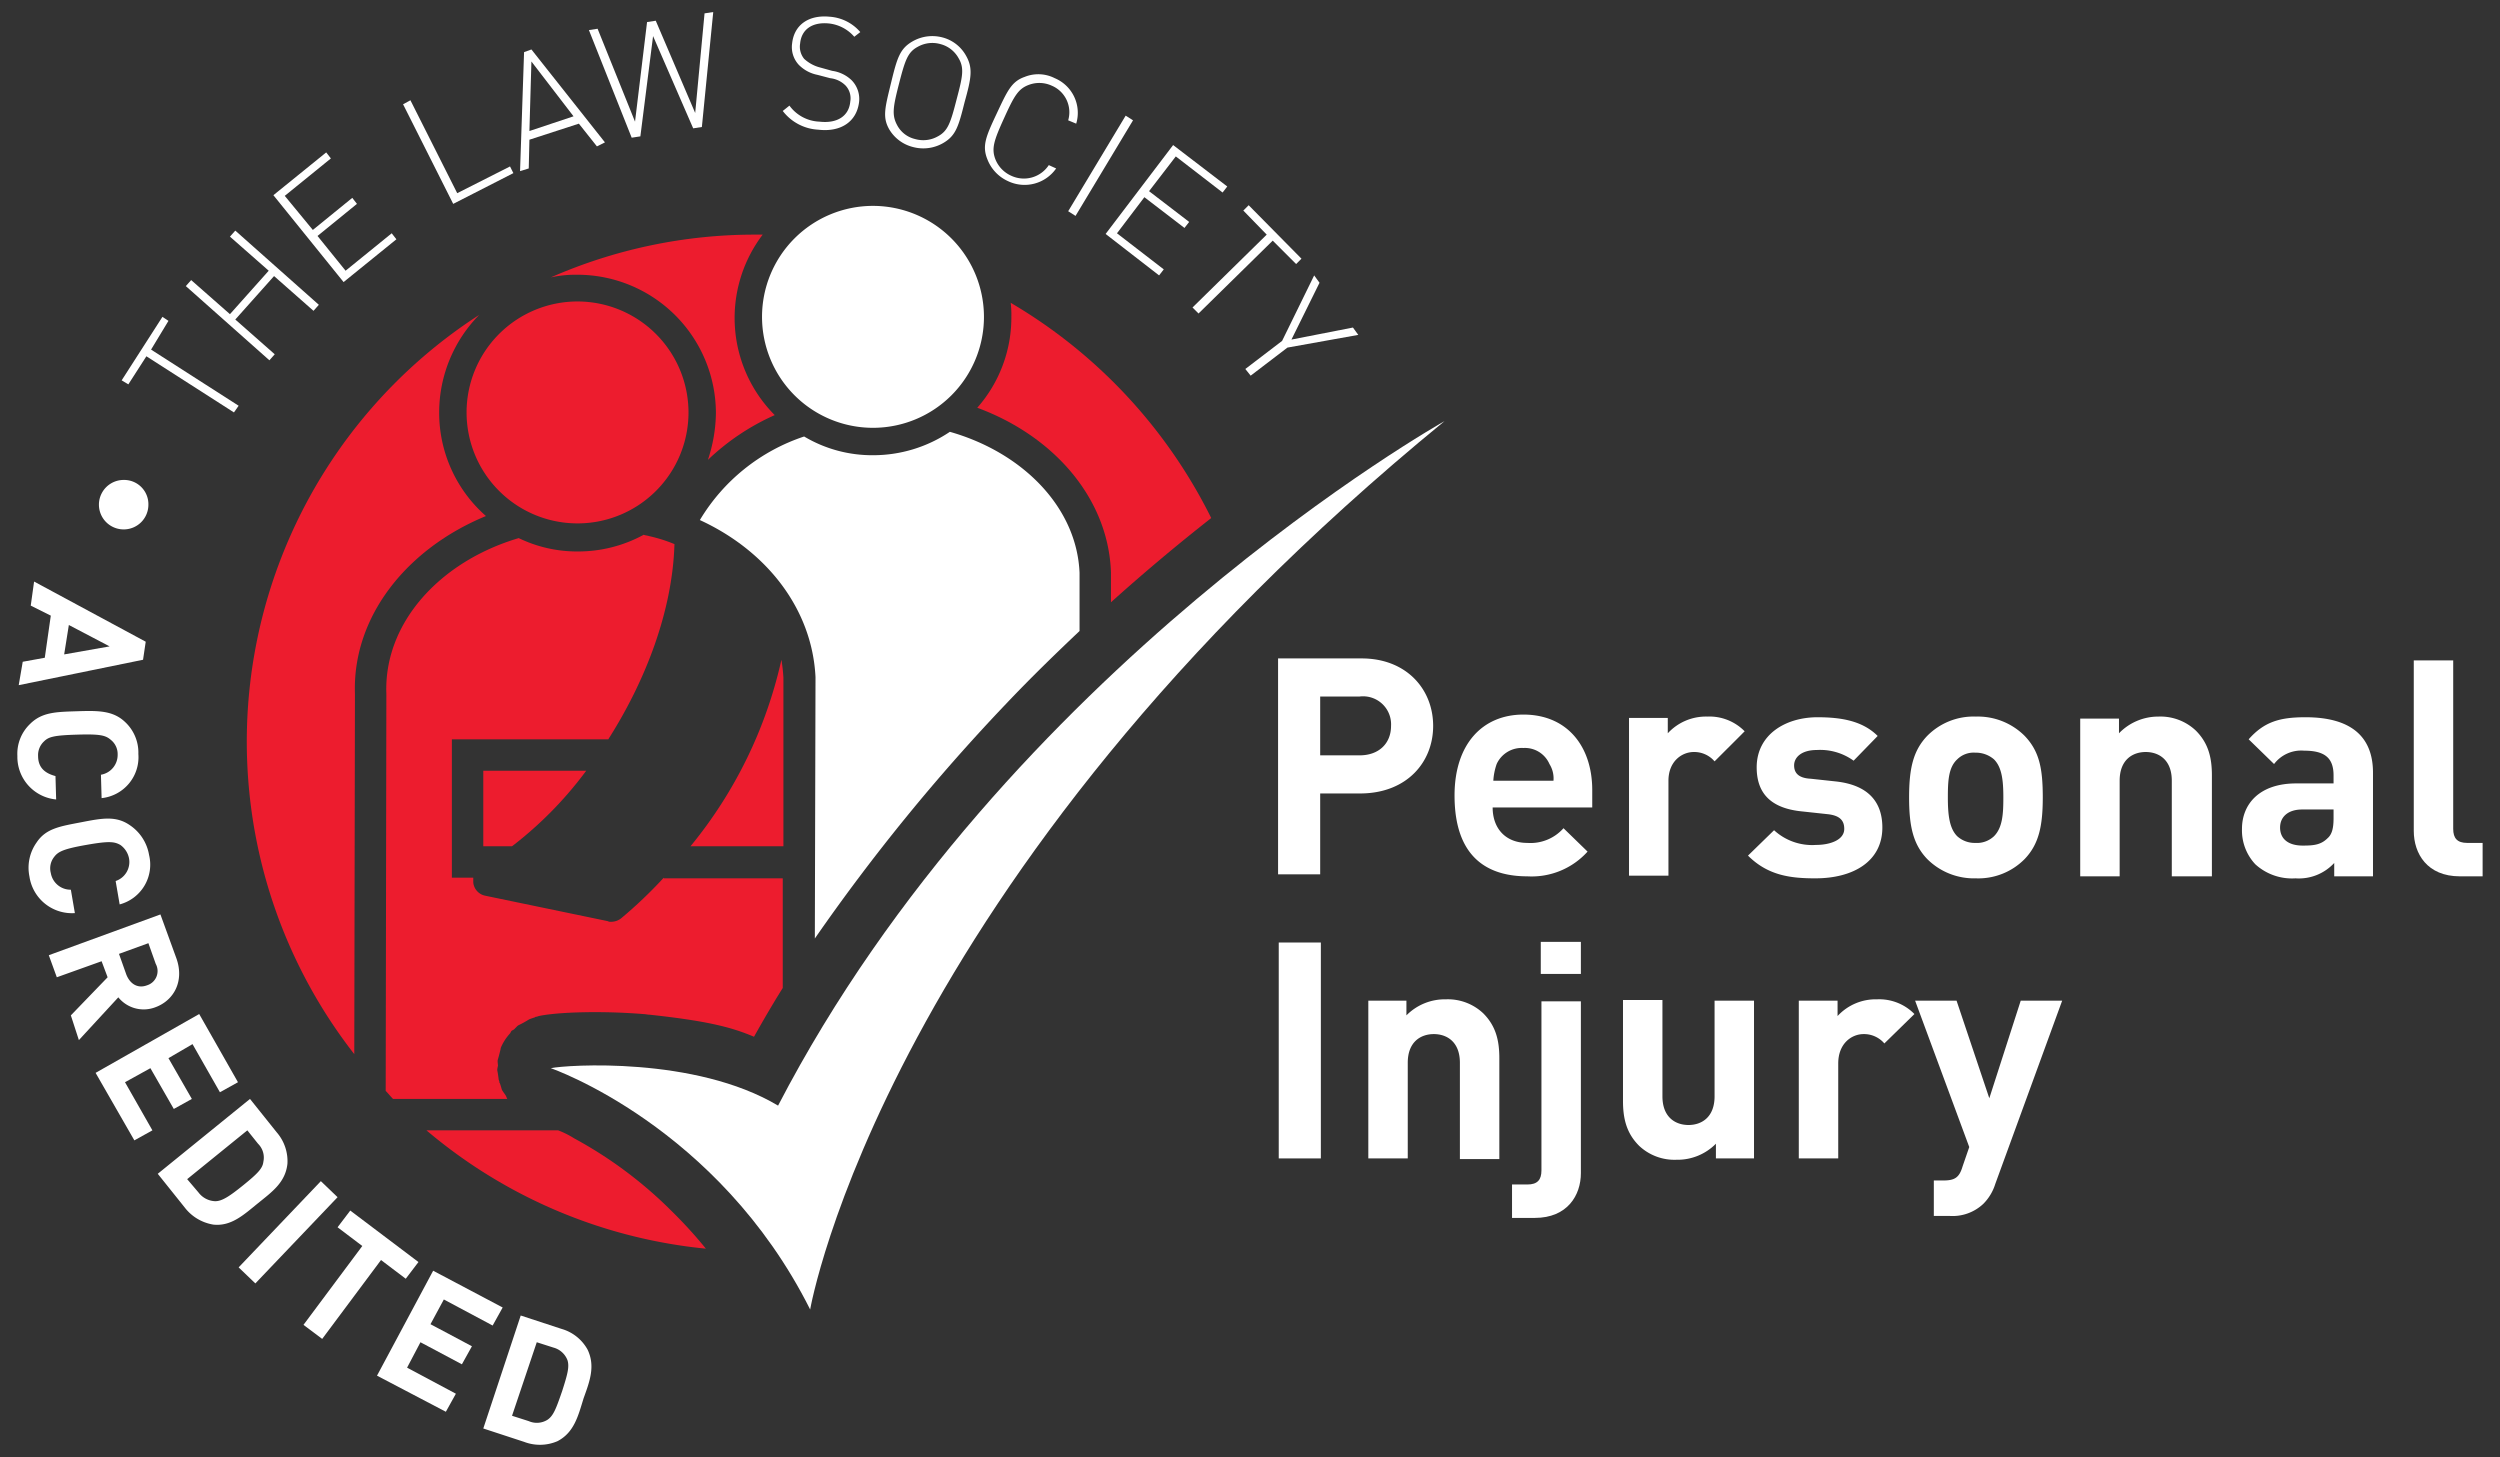 <svg id="Layer_1" data-name="Layer 1" xmlns="http://www.w3.org/2000/svg" viewBox="0 0 374 218"><rect x="0" y="0" width="374" height="218" fill="#333333" stroke="none"/><defs><style>.cls-1{fill:#fff;}.cls-2{fill:#ed1c2e;}</style></defs><title>personal-injury</title><path class="cls-1" d="M22.2,75.5a3.69,3.69,0,0,1-3.7,3.7,3.7,3.7,0,1,1,0-7.4,3.63,3.63,0,0,1,3.7,3.7"/><path class="cls-1" d="M22.6,52.3l13.1,8.4-.7,1L21.9,53.3l-2.7,4.2-1-.6,6.1-9.5.9.6Z"/><path class="cls-1" d="M46.9,46.5,41,41.3l-5.8,6.5L41.1,53l-.8.9L27.8,42.8l.8-.9L34.4,47l5.8-6.5-5.8-5.1.8-.9L47.7,45.6Z"/><path class="cls-1" d="M51.4,42.2l-10.5-13,7.9-6.4.7.9-6.9,5.6,4.2,5.1,5.9-4.8.7.9-5.9,4.8,4.2,5.2,6.9-5.6.7.9Z"/><path class="cls-1" d="M67.8,30.5,60.3,15.6l1.1-.6,7,13.9,7.9-4,.5,1Z"/><path class="cls-1" d="M90.5,21.3,79.5,7.4l-1.1.4-.6,17.8,1.3-.4.1-4.3,7.4-2.4,2.7,3.4Zm-4.7-3.9-6.6,2.2.3-10.4Z"/><path class="cls-1" d="M105,19l-1.3.2-6-13.8-1.9,15-1.3.2L88.1,4.5l1.3-.2L95,18.2,96.8,3.3l1.3-.2L104,16.9,105.4,2l1.3-.2Z"/><path class="cls-1" d="M122.4,19.4a7.16,7.16,0,0,1-5.3-2.8l1-.8a5.83,5.83,0,0,0,4.5,2.4c2.6.3,4.4-.8,4.6-3a2.8,2.8,0,0,0-.7-2.4,3.81,3.81,0,0,0-2.3-1.1l-1.9-.5a5.38,5.38,0,0,1-2.8-1.5,3.9,3.9,0,0,1-1-3.2c.3-2.8,2.5-4.3,5.6-4a6.62,6.62,0,0,1,4.6,2.3l-.9.7a5.84,5.84,0,0,0-3.9-2c-2.4-.2-4,.9-4.2,3a2.88,2.88,0,0,0,.6,2.3,5.53,5.53,0,0,0,2.4,1.3l1.8.5a5.23,5.23,0,0,1,2.9,1.4,4,4,0,0,1,1.1,3.4c-.4,2.8-2.7,4.4-6.1,4"/><path class="cls-1" d="M144.3,15.3c1-3.6,1.3-5.1.2-7A5.65,5.65,0,0,0,141,5.6a5.94,5.94,0,0,0-4.5.6c-1.9,1.1-2.3,2.5-3.2,6.2s-1.3,5.1-.3,6.9a5.76,5.76,0,0,0,3.6,2.7,5.94,5.94,0,0,0,4.5-.6c1.9-1.1,2.3-2.5,3.2-6.1m-1.2-.4c-.9,3.5-1.3,4.7-2.8,5.5a4.43,4.43,0,0,1-3.4.4,4.09,4.09,0,0,1-2.7-2.1c-.8-1.5-.6-2.7.3-6.2s1.3-4.7,2.8-5.5a4.43,4.43,0,0,1,3.4-.4,4.33,4.33,0,0,1,2.7,2.1c.9,1.5.6,2.8-.3,6.2"/><path class="cls-1" d="M150.8,27.1a5.92,5.92,0,0,1-3.1-3.3c-.8-2-.2-3.4,1.4-6.8s2.2-4.8,4.2-5.5a5.43,5.43,0,0,1,4.5.2,5.62,5.62,0,0,1,3.2,6.8l-1.2-.5a4.31,4.31,0,0,0-2.5-5.2,4.46,4.46,0,0,0-3.4-.1c-1.6.6-2.2,1.7-3.7,5s-1.9,4.5-1.3,6.1a4.52,4.52,0,0,0,2.4,2.5,4.46,4.46,0,0,0,5.6-1.6l1.1.5a5.76,5.76,0,0,1-7.2,1.9"/><path class="cls-1" d="M159.8,31.6l8.6-14.3,1.1.7-8.6,14.3Z"/><path class="cls-1" d="M165.4,35l10.1-13.3,8.1,6.2-.7.9-7-5.4-4,5.2,6,4.6-.7.9-6-4.6-4.1,5.4,7,5.4-.7.9Z"/><path class="cls-1" d="M190.4,36,179.3,46.9l-.9-.9,11.1-10.9L186,31.5l.8-.8,7.9,8-.8.8Z"/><path class="cls-1" d="M192.6,52l-5.5,4.2-.8-1,5.5-4.2,4.8-9.8.8,1.1-4.2,8.5,9.2-1.8.8,1.1Z"/><path class="cls-1" d="M2.8,102.5l18.6-3.8.4-2.7L5.1,87l-.5,3.6,3,1.5-.9,6.3L3.4,99Zm6.8-4.6.7-4.4,6.1,3.2Z"/><path class="cls-1" d="M2.6,113.1a6.18,6.18,0,0,1,1.9-4.8c1.8-1.8,4-1.8,7.1-1.9s5.3-.1,7.1,1.6a6.25,6.25,0,0,1,2,4.8,6.16,6.16,0,0,1-5.5,6.6l-.1-3.5a3,3,0,0,0,2.5-3,2.72,2.72,0,0,0-1-2.2c-.8-.7-1.6-.9-5-.8s-4.3.3-5,1a2.79,2.79,0,0,0-.9,2.2c0,1.8,1.1,2.6,2.6,3l.1,3.5a6.4,6.4,0,0,1-5.8-6.5"/><path class="cls-1" d="M4.4,131.1A6.52,6.52,0,0,1,5.5,126c1.4-2.1,3.6-2.4,6.7-3s5.2-1,7.3.5a6.69,6.69,0,0,1,2.8,4.4,6.15,6.15,0,0,1-4.4,7.4l-.6-3.5a3,3,0,0,0,2-3.4,3.22,3.22,0,0,0-1.3-2c-.9-.5-1.7-.6-5.1,0s-4.2,1-4.8,1.8a2.74,2.74,0,0,0-.5,2.4,3,3,0,0,0,3,2.5l.6,3.5a6.43,6.43,0,0,1-6.8-5.5"/><path class="cls-1" d="M11.8,155.6l5.9-6.4a4.88,4.88,0,0,0,5.5,1.5c2.8-1,4.4-3.9,3.2-7.3L24,136.8,7.3,142.9l1.2,3.3,6.7-2.4.9,2.4-5.5,5.7ZM22,147.4c-1.3.5-2.5-.1-3.1-1.6l-1.1-3.1,4.4-1.6,1.1,3.1a2.23,2.23,0,0,1-1.3,3.2"/><path class="cls-1" d="M14.3,160.5l15.5-8.8,5.8,10.2-2.7,1.5-4.1-7.2-3.6,2.1,3.5,6.1L26,165.9l-3.5-6.1-3.8,2.1,4.1,7.2-2.7,1.5Z"/><path class="cls-1" d="M38.6,180c2.1-1.7,4.1-3.1,4.4-5.9a6.58,6.58,0,0,0-1.6-4.7l-4-5L23.6,175.6l4,5a6.78,6.78,0,0,0,4.3,2.6c2.7.3,4.6-1.5,6.7-3.2m-2.2-2.7c-2.1,1.7-3.2,2.4-4.2,2.4a3.27,3.27,0,0,1-2.5-1.3l-1.7-2,9-7.3,1.6,2a2.92,2.92,0,0,1,.8,2.7c-.1,1-.9,1.8-3,3.5"/><path class="cls-1" d="M35.7,189.6,48,176.7l2.5,2.4L38.2,192Z"/><path class="cls-1" d="M57,188.5l-8.8,11.8-2.8-2.1,8.8-11.8-3.7-2.8,1.9-2.5,10.2,7.7-1.9,2.5Z"/><path class="cls-1" d="M56.4,205.8l8.4-15.7,10.4,5.5-1.5,2.7-7.3-3.9-2,3.7,6.2,3.3-1.5,2.7-6.2-3.3-2,3.8,7.3,3.9-1.5,2.7Z"/><path class="cls-1" d="M87.3,209.2c.9-2.5,1.8-4.8.6-7.3a6.48,6.48,0,0,0-3.9-3.1l-6.1-2-5.6,16.9,6.1,2a6.62,6.62,0,0,0,5-.1c2.5-1.3,3.1-3.8,3.9-6.4m-3.2-1.1c-.9,2.6-1.3,3.7-2.2,4.3a3,3,0,0,1-2.8.2l-2.5-.8,3.7-11,2.5.8a3.1,3.1,0,0,1,2.1,1.9c.3,1,0,2.1-.8,4.6"/><path class="cls-1" d="M214.4,108.6c0-5.5-4-10.1-10.7-10.1H191.2v32.3h6.3V118.7h6.2c6.8-.1,10.7-4.7,10.7-10.1m-6.3,0c0,2.6-1.8,4.4-4.7,4.4h-5.9v-8.8h5.9a4.19,4.19,0,0,1,4.7,4.4"/><path class="cls-1" d="M238.2,120.8v-2.6c0-6.5-3.7-11.3-10.3-11.3-6.1,0-10.3,4.4-10.3,12.1,0,9.6,5.3,12.1,10.9,12.1a11.24,11.24,0,0,0,9-3.7l-3.6-3.5a6.6,6.6,0,0,1-5.4,2.2c-3.3,0-5.2-2.2-5.2-5.3Zm-5.8-4h-9a9.23,9.23,0,0,1,.5-2.5,4.12,4.12,0,0,1,4-2.4,4,4,0,0,1,3.9,2.4,4.06,4.06,0,0,1,.6,2.5"/><path class="cls-1" d="M256.5,113.9a4,4,0,0,0-3.1-1.4c-1.8,0-3.8,1.4-3.8,4.3V131h-5.9V107.4h5.8v2.3a7.75,7.75,0,0,1,5.9-2.5,7.38,7.38,0,0,1,5.6,2.2Z"/><path class="cls-1" d="M271.6,131.4c-3.7,0-7.1-.4-10.1-3.4l3.9-3.8a8.42,8.42,0,0,0,6.3,2.2c2,0,4.2-.7,4.2-2.4,0-1.2-.6-2-2.5-2.2l-3.7-.4c-4.3-.4-6.9-2.3-6.9-6.6,0-4.9,4.3-7.5,9.1-7.5,3.7,0,6.8.6,9,2.8l-3.6,3.7a8.53,8.53,0,0,0-5.5-1.6c-2.3,0-3.4,1.1-3.4,2.3,0,.9.4,1.9,2.5,2l3.7.4c4.7.5,7,2.9,7,6.9,0,5.1-4.4,7.6-10,7.6"/><path class="cls-1" d="M305.6,119.3c0-4.3-.5-6.9-2.7-9.2a9.91,9.91,0,0,0-7.3-2.9,9.73,9.73,0,0,0-7.3,2.9c-2.1,2.2-2.7,4.9-2.7,9.2s.6,7,2.7,9.2a9.91,9.91,0,0,0,7.3,2.9,9.73,9.73,0,0,0,7.3-2.9c2.1-2.2,2.7-4.9,2.7-9.2m-5.9,0c0,2.4-.1,4.5-1.4,5.8a3.71,3.71,0,0,1-2.8,1,3.88,3.88,0,0,1-2.7-1c-1.2-1.2-1.4-3.3-1.4-5.8s.1-4.5,1.4-5.7a3.47,3.47,0,0,1,2.7-1,4.14,4.14,0,0,1,2.8,1c1.2,1.2,1.4,3.2,1.4,5.7"/><path class="cls-1" d="M324.9,131.1V116.8c0-3.2-2-4.3-3.9-4.3s-3.9,1.1-3.9,4.3v14.3h-5.9V107.5H317v2.2a8.16,8.16,0,0,1,5.9-2.5,7.7,7.7,0,0,1,5.6,2.1c1.9,1.9,2.4,4.1,2.4,6.7v15.1Z"/><path class="cls-1" d="M355,131.1V115.6c0-5.5-3.4-8.3-10.1-8.3-3.9,0-6.2.7-8.5,3.3l3.8,3.7a5.1,5.1,0,0,1,4.5-2c3.1,0,4.4,1.1,4.4,3.7v1.2h-5.6c-5.5,0-8.1,3.1-8.1,6.8a7.41,7.41,0,0,0,2,5.3,8.12,8.12,0,0,0,6,2.1,7.19,7.19,0,0,0,5.8-2.3v2Zm-5.9-8.7c0,1.4-.2,2.4-.9,3-1,1-2.1,1.1-3.7,1.1-2.3,0-3.4-1.1-3.4-2.7s1.2-2.7,3.3-2.7h4.7Z"/><path class="cls-1" d="M368,131.1c-4.9,0-6.9-3.4-6.9-6.8V98.8H367V124c0,1.4.6,2.1,2.1,2.1h2.3v5Z"/><path class="cls-1" d="M191.3,141h6.3v32.3h-6.3Z"/><path class="cls-1" d="M218.4,173.3V159c0-3.2-2-4.3-3.9-4.3s-3.9,1.1-3.9,4.3v14.3h-5.9V149.7h5.7v2.2a8.07,8.07,0,0,1,5.9-2.4,7.7,7.7,0,0,1,5.6,2.1c1.9,1.9,2.4,4.1,2.4,6.7v15.1h-5.9Z"/><path class="cls-1" d="M229.6,182.2h-3.4v-5h2.3c1.5,0,2.1-.7,2.1-2.1V149.8h5.9v25.7c0,3.3-2,6.7-6.9,6.7m.9-41.3h6v4.8h-6Z"/><path class="cls-1" d="M256.7,173.3v-2.2a8.07,8.07,0,0,1-5.9,2.4,7.7,7.7,0,0,1-5.6-2.1c-1.9-1.9-2.4-4.1-2.4-6.7V149.6h5.9V164c0,3.2,2,4.3,3.9,4.3s3.9-1.1,3.9-4.3V149.7h5.9v23.6Z"/><path class="cls-1" d="M281.9,156.1a4,4,0,0,0-3.1-1.4c-1.8,0-3.8,1.4-3.8,4.4v14.2h-5.9V149.7h5.8V152a7.75,7.75,0,0,1,5.9-2.5,7.38,7.38,0,0,1,5.6,2.2Z"/><path class="cls-1" d="M298.5,177.1a7.27,7.27,0,0,1-1.8,3,6.7,6.7,0,0,1-5.1,1.8h-2.3v-5.3h1.4c1.7,0,2.4-.4,2.9-2.1l1-2.9-8.1-21.9h6.2l4.9,14.6,4.7-14.6h6.2Z"/><path class="cls-2" d="M85.9,170.3a13.44,13.44,0,0,0-2.4-1.2H63.8a76.15,76.15,0,0,0,41.8,17.7,67.74,67.74,0,0,0-5.1-5.6A63.07,63.07,0,0,0,85.9,170.3Z"/><path class="cls-1" d="M82.4,159.8s25,8.6,38.8,36.1c0,0,11.1-64.3,94.9-132.9,0,0-65.7,36.9-99.7,102.4-12.4-7.4-31.7-6.1-34-5.6"/><path class="cls-1" d="M130.6,30.8a16.6,16.6,0,1,0,16.6,16.6A16.62,16.62,0,0,0,130.6,30.8Z"/><path class="cls-2" d="M181.2,77.5a77,77,0,0,0-30-32.2,14.77,14.77,0,0,1,.1,2.1A20.42,20.42,0,0,1,146.2,61c11.4,4.2,19.6,13.5,20,24.6v4.5Q173.55,83.5,181.2,77.5Z"/><path class="cls-1" d="M142.1,64.6a20.55,20.55,0,0,1-11.5,3.5,19.86,19.86,0,0,1-10.3-2.8,28.71,28.71,0,0,0-15.6,12.5c10,4.6,16.8,13.3,17.3,23.5v.1l-.1,39a292.09,292.09,0,0,1,28.6-35.1c3.6-3.8,7.3-7.4,11-10.9V85.7C161.1,75.9,153,67.7,142.1,64.6Z"/><path class="cls-2" d="M86.4,45.1A16.6,16.6,0,1,0,103,61.7,16.62,16.62,0,0,0,86.4,45.1Z"/><path class="cls-2" d="M99.3,131.3a67.19,67.19,0,0,1-6.4,6.1,2.46,2.46,0,0,1-1.5.5.9.9,0,0,1-.5-.1L72.6,134a2.23,2.23,0,0,1-1.8-2v-.7H67.6V110.6H91c5.6-8.8,9.6-19.2,9.9-29.2a22.68,22.68,0,0,0-3.8-1.2c-.3-.1-.6-.1-.8-.2a20.49,20.49,0,0,1-9.9,2.5,20,20,0,0,1-8.8-2C65.8,84,57.4,93.2,57.8,103.8l-.1,59.4c.4.4.7.8,1.1,1.2H75.9c-.1-.1-.1-.3-.3-.6-.7-1-.4-.5-.8-1.7-.1-.2-.1-.1-.1-.3l-.1-.3c-.2-1.8-.3-1.1-.1-2.1-.1-1.1-.1-.4.3-2.1l.1-.4v-.1a7.44,7.44,0,0,1,1.4-2.2c.3-.5.1-.3.6-.6.8-.8.3-.4,1.4-1s.5-.4,1.7-.8c.2-.1.1-.1.3-.1l.3-.1c2.8-.6,9.4-.8,15.6-.3.3,0,.7.1,1,.1,8.3.9,12.1,1.8,15.6,3.3,1.4-2.5,2.8-4.9,4.3-7.3V131.4H99.3Z"/><path class="cls-2" d="M117.2,101.4a24.77,24.77,0,0,0-.3-2.7,66.85,66.85,0,0,1-13.6,27.9h13.9Z"/><path class="cls-2" d="M76.6,126.6a56.79,56.79,0,0,0,11.1-11.3H72.3v11.3Z"/><path class="cls-2" d="M86.4,41.1a20.74,20.74,0,0,1,20.7,20.7,22.83,22.83,0,0,1-1.2,7,35.06,35.06,0,0,1,10-6.7,20.6,20.6,0,0,1-1.8-27H113a75.84,75.84,0,0,0-30.6,6.4A17,17,0,0,1,86.4,41.1Z"/><path class="cls-2" d="M72.7,77.2a20.56,20.56,0,0,1-7-15.5,20.81,20.81,0,0,1,6-14.6A76,76,0,0,0,53,157.7l.1-53.9C52.7,92.3,60.8,82.1,72.7,77.2Z"/></svg>